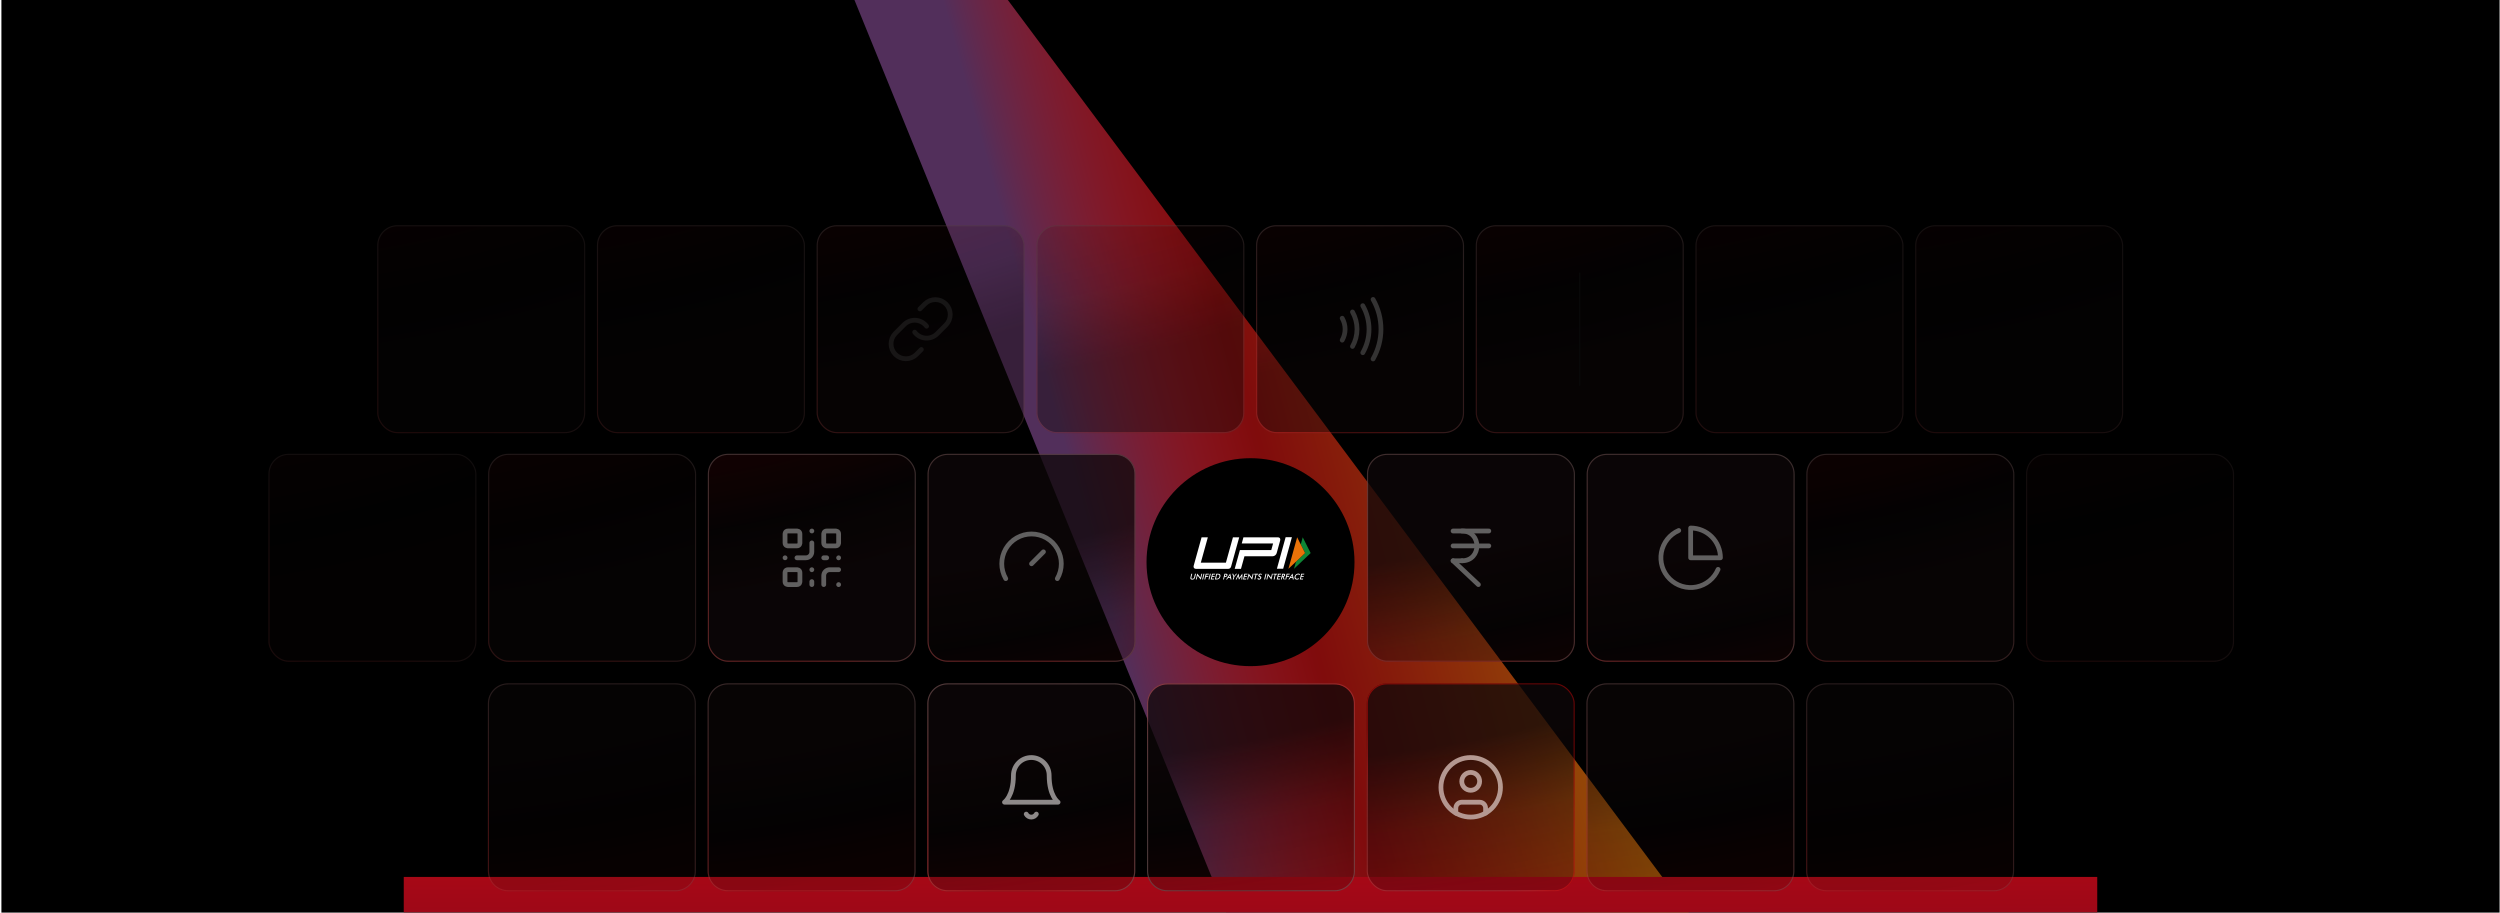 <svg width="1367" height="499" viewBox="0 0 1367 499" fill="none" xmlns="http://www.w3.org/2000/svg">
<g clip-path="url(#clip0_8440_4690)">
<rect width="1366" height="499" transform="translate(0.773)" fill="black"/>
<g filter="url(#filter0_f_8440_4690)">
<path d="M950.622 535.415L1188.97 937.44L1035.3 980.519L919.008 1109.25L449.211 -44.217L534.579 -22.125L950.622 535.415Z" fill="url(#paint0_linear_8440_4690)"/>
</g>
<g filter="url(#filter1_f_8440_4690)">
<path d="M1146.77 1122.35H220.774L220.773 479.499L1146.77 479.499V985.476V1122.35Z" fill="url(#paint1_linear_8440_4690)"/>
</g>
<g opacity="0.4">
<g opacity="0.6">
<rect x="319.694" y="236.558" width="113.117" height="113.117" rx="10.745" transform="rotate(-180 319.694 236.558)" fill="url(#paint2_radial_8440_4690)"/>
<rect x="319.694" y="236.558" width="113.117" height="113.117" rx="10.745" transform="rotate(-180 319.694 236.558)" stroke="url(#paint3_linear_8440_4690)" stroke-width="0.607"/>
<rect x="319.694" y="236.558" width="113.117" height="113.117" rx="10.745" transform="rotate(-180 319.694 236.558)" stroke="url(#paint4_radial_8440_4690)" stroke-opacity="0.4" stroke-width="0.607"/>
</g>
<g opacity="0.7">
<rect x="439.829" y="236.558" width="113.117" height="113.117" rx="10.745" transform="rotate(-180 439.829 236.558)" fill="url(#paint5_radial_8440_4690)"/>
<rect x="439.829" y="236.558" width="113.117" height="113.117" rx="10.745" transform="rotate(-180 439.829 236.558)" stroke="url(#paint6_linear_8440_4690)" stroke-width="0.607"/>
<rect x="439.829" y="236.558" width="113.117" height="113.117" rx="10.745" transform="rotate(-180 439.829 236.558)" stroke="url(#paint7_radial_8440_4690)" stroke-opacity="0.4" stroke-width="0.607"/>
</g>
<rect x="559.966" y="236.558" width="113.117" height="113.117" rx="10.745" transform="rotate(-180 559.966 236.558)" fill="url(#paint8_radial_8440_4690)"/>
<rect x="559.966" y="236.558" width="113.117" height="113.117" rx="10.745" transform="rotate(-180 559.966 236.558)" stroke="url(#paint9_linear_8440_4690)" stroke-width="0.607"/>
<rect x="559.966" y="236.558" width="113.117" height="113.117" rx="10.745" transform="rotate(-180 559.966 236.558)" stroke="url(#paint10_radial_8440_4690)" stroke-opacity="0.4" stroke-width="0.607"/>
<g opacity="0.4">
<path d="M500.152 181.628C500.851 182.563 501.743 183.336 502.768 183.896C503.792 184.455 504.925 184.788 506.089 184.872C507.253 184.955 508.422 184.787 509.515 184.379C510.609 183.971 511.602 183.333 512.427 182.507L517.311 177.623C518.793 176.088 519.614 174.032 519.595 171.898C519.577 169.764 518.721 167.722 517.212 166.213C515.702 164.704 513.661 163.848 511.527 163.829C509.393 163.811 507.336 164.631 505.801 166.114L503.001 168.898" stroke="#818080" stroke-width="2.605" stroke-linecap="round" stroke-linejoin="round"/>
<path d="M506.664 178.372C505.965 177.437 505.073 176.664 504.049 176.104C503.024 175.545 501.892 175.212 500.727 175.129C499.563 175.045 498.395 175.213 497.301 175.621C496.208 176.029 495.215 176.668 494.389 177.493L489.506 182.377C488.023 183.912 487.202 185.968 487.221 188.102C487.24 190.236 488.096 192.278 489.605 193.787C491.114 195.296 493.155 196.152 495.29 196.171C497.424 196.189 499.48 195.369 501.015 193.886L503.799 191.103" stroke="#818080" stroke-width="2.605" stroke-linecap="round" stroke-linejoin="round"/>
</g>
<rect x="680.101" y="236.558" width="113.117" height="113.117" rx="10.745" transform="rotate(-180 680.101 236.558)" fill="url(#paint11_radial_8440_4690)"/>
<rect x="680.101" y="236.558" width="113.117" height="113.117" rx="10.745" transform="rotate(-180 680.101 236.558)" stroke="url(#paint12_linear_8440_4690)" stroke-width="0.607"/>
<rect x="680.101" y="236.558" width="113.117" height="113.117" rx="10.745" transform="rotate(-180 680.101 236.558)" stroke="url(#paint13_radial_8440_4690)" stroke-opacity="0.4" stroke-width="0.607"/>
<rect x="800.235" y="236.558" width="113.117" height="113.117" rx="10.745" transform="rotate(-180 800.235 236.558)" fill="url(#paint14_radial_8440_4690)"/>
<rect x="800.235" y="236.558" width="113.117" height="113.117" rx="10.745" transform="rotate(-180 800.235 236.558)" stroke="url(#paint15_linear_8440_4690)" stroke-width="0.607"/>
<rect x="800.235" y="236.558" width="113.117" height="113.117" rx="10.745" transform="rotate(-180 800.235 236.558)" stroke="url(#paint16_radial_8440_4690)" stroke-opacity="0.7" stroke-width="0.607"/>
<path d="M733.91 174.01C734.951 175.835 735.498 177.899 735.498 180C735.498 182.101 734.951 184.166 733.91 185.991" stroke="#828080" stroke-width="2.605" stroke-linecap="round" stroke-linejoin="round"/>
<path d="M739.539 170.574C741.165 173.45 742.02 176.697 742.02 180C742.02 183.304 741.165 186.551 739.539 189.426" stroke="#828080" stroke-width="2.605" stroke-linecap="round" stroke-linejoin="round"/>
<path d="M745.158 167.139C747.401 171.054 748.582 175.486 748.585 179.998C748.588 184.509 747.412 188.943 745.174 192.861" stroke="#828080" stroke-width="2.605" stroke-linecap="round" stroke-linejoin="round"/>
<path d="M750.791 163.721C753.623 168.679 755.113 174.29 755.113 180C755.113 185.71 753.623 191.322 750.791 196.28" stroke="#828080" stroke-width="2.605" stroke-linecap="round" stroke-linejoin="round"/>
<rect x="920.372" y="236.558" width="113.117" height="113.117" rx="10.745" transform="rotate(-180 920.372 236.558)" fill="url(#paint17_radial_8440_4690)"/>
<rect x="920.372" y="236.558" width="113.117" height="113.117" rx="10.745" transform="rotate(-180 920.372 236.558)" stroke="url(#paint18_linear_8440_4690)" stroke-width="0.607"/>
<rect x="920.372" y="236.558" width="113.117" height="113.117" rx="10.745" transform="rotate(-180 920.372 236.558)" stroke="url(#paint19_radial_8440_4690)" stroke-opacity="0.4" stroke-width="0.607"/>
<path d="M863.814 210.621L863.814 149.379" stroke="#171717" stroke-width="0.607" stroke-linecap="square"/>
<g opacity="0.7">
<rect x="1040.51" y="236.558" width="113.117" height="113.117" rx="10.745" transform="rotate(-180 1040.51 236.558)" fill="url(#paint20_radial_8440_4690)"/>
<rect x="1040.51" y="236.558" width="113.117" height="113.117" rx="10.745" transform="rotate(-180 1040.51 236.558)" stroke="url(#paint21_linear_8440_4690)" stroke-width="0.607"/>
<rect x="1040.51" y="236.558" width="113.117" height="113.117" rx="10.745" transform="rotate(-180 1040.51 236.558)" stroke="url(#paint22_radial_8440_4690)" stroke-opacity="0.4" stroke-width="0.607"/>
</g>
<g opacity="0.6">
<rect x="1160.64" y="236.558" width="113.117" height="113.117" rx="10.745" transform="rotate(-180 1160.64 236.558)" fill="url(#paint23_radial_8440_4690)"/>
<rect x="1160.64" y="236.558" width="113.117" height="113.117" rx="10.745" transform="rotate(-180 1160.64 236.558)" stroke="url(#paint24_linear_8440_4690)" stroke-width="0.607"/>
<rect x="1160.64" y="236.558" width="113.117" height="113.117" rx="10.745" transform="rotate(-180 1160.64 236.558)" stroke="url(#paint25_radial_8440_4690)" stroke-opacity="0.4" stroke-width="0.607"/>
</g>
</g>
<g opacity="0.75">
<g opacity="0.3">
<rect x="260.194" y="361.558" width="113.117" height="113.117" rx="10.745" transform="rotate(-180 260.194 361.558)" fill="url(#paint26_radial_8440_4690)"/>
<rect x="260.194" y="361.558" width="113.117" height="113.117" rx="10.745" transform="rotate(-180 260.194 361.558)" stroke="url(#paint27_linear_8440_4690)" stroke-width="0.607"/>
<rect x="260.194" y="361.558" width="113.117" height="113.117" rx="10.745" transform="rotate(-180 260.194 361.558)" stroke="url(#paint28_radial_8440_4690)" stroke-opacity="0.4" stroke-width="0.607"/>
</g>
<g opacity="0.5">
<rect x="380.329" y="361.558" width="113.117" height="113.117" rx="10.745" transform="rotate(-180 380.329 361.558)" fill="url(#paint29_radial_8440_4690)"/>
<rect x="380.329" y="361.558" width="113.117" height="113.117" rx="10.745" transform="rotate(-180 380.329 361.558)" stroke="url(#paint30_linear_8440_4690)" stroke-width="0.607"/>
<rect x="380.329" y="361.558" width="113.117" height="113.117" rx="10.745" transform="rotate(-180 380.329 361.558)" stroke="url(#paint31_radial_8440_4690)" stroke-opacity="0.4" stroke-width="0.607"/>
</g>
<rect x="500.466" y="361.558" width="113.117" height="113.117" rx="10.745" transform="rotate(-180 500.466 361.558)" fill="url(#paint32_radial_8440_4690)"/>
<rect x="500.466" y="361.558" width="113.117" height="113.117" rx="10.745" transform="rotate(-180 500.466 361.558)" stroke="url(#paint33_linear_8440_4690)" stroke-width="0.607"/>
<rect x="500.466" y="361.558" width="113.117" height="113.117" rx="10.745" transform="rotate(-180 500.466 361.558)" stroke="url(#paint34_radial_8440_4690)" stroke-opacity="0.4" stroke-width="0.607"/>
<path d="M430.886 290.349H435.77C435.77 290.349 437.397 290.349 437.397 291.977V296.86C437.397 296.86 437.397 298.488 435.77 298.488H430.886C430.886 298.488 429.258 298.488 429.258 296.86V291.977C429.258 291.977 429.258 290.349 430.886 290.349Z" stroke="#828080" stroke-width="2.605" stroke-linecap="round" stroke-linejoin="round"/>
<path d="M452.048 290.349H456.932C456.932 290.349 458.56 290.349 458.56 291.977V296.86C458.56 296.86 458.56 298.488 456.932 298.488H452.048C452.048 298.488 450.42 298.488 450.42 296.86V291.977C450.42 291.977 450.42 290.349 452.048 290.349Z" stroke="#828080" stroke-width="2.605" stroke-linecap="round" stroke-linejoin="round"/>
<path d="M430.886 311.512H435.77C435.77 311.512 437.397 311.512 437.397 313.14V318.023C437.397 318.023 437.397 319.651 435.77 319.651H430.886C430.886 319.651 429.258 319.651 429.258 318.023V313.14C429.258 313.14 429.258 311.512 430.886 311.512Z" stroke="#828080" stroke-width="2.605" stroke-linecap="round" stroke-linejoin="round"/>
<path d="M458.56 311.512H453.676C452.812 311.512 451.984 311.855 451.374 312.465C450.763 313.076 450.42 313.904 450.42 314.768V319.651" stroke="#828080" stroke-width="2.605" stroke-linecap="round" stroke-linejoin="round"/>
<path d="M458.561 319.651V319.674" stroke="#828080" stroke-width="2.605" stroke-linecap="round" stroke-linejoin="round"/>
<path d="M443.909 296.86V301.744C443.909 302.608 443.566 303.436 442.956 304.046C442.345 304.657 441.517 305 440.653 305H435.77" stroke="#828080" stroke-width="2.605" stroke-linecap="round" stroke-linejoin="round"/>
<path d="M429.258 305H429.281" stroke="#828080" stroke-width="2.605" stroke-linecap="round" stroke-linejoin="round"/>
<path d="M443.908 290.349H443.931" stroke="#828080" stroke-width="2.605" stroke-linecap="round" stroke-linejoin="round"/>
<path d="M443.908 311.512V311.534" stroke="#828080" stroke-width="2.605" stroke-linecap="round" stroke-linejoin="round"/>
<path d="M450.42 305H452.048" stroke="#828080" stroke-width="2.605" stroke-linecap="round" stroke-linejoin="round"/>
<path d="M458.561 305V305.023" stroke="#828080" stroke-width="2.605" stroke-linecap="round" stroke-linejoin="round"/>
<path d="M443.908 319.651V318.023" stroke="#828080" stroke-width="2.605" stroke-linecap="round" stroke-linejoin="round"/>
<path d="M620.601 350.814C620.601 356.748 615.79 361.558 609.856 361.558H518.228C512.294 361.558 507.484 356.748 507.484 350.814V259.186C507.484 253.252 512.294 248.442 518.228 248.442H609.856C615.79 248.442 620.601 253.252 620.601 259.186V350.814Z" fill="url(#paint35_radial_8440_4690)"/>
<path d="M620.601 350.814C620.601 356.748 615.79 361.558 609.856 361.558H518.228C512.294 361.558 507.484 356.748 507.484 350.814V259.186C507.484 253.252 512.294 248.442 518.228 248.442H609.856C615.79 248.442 620.601 253.252 620.601 259.186V350.814Z" stroke="url(#paint36_linear_8440_4690)" stroke-width="0.607"/>
<path d="M620.601 350.814C620.601 356.748 615.79 361.558 609.856 361.558H518.228C512.294 361.558 507.484 356.748 507.484 350.814V259.186C507.484 253.252 512.294 248.442 518.228 248.442H609.856C615.79 248.442 620.601 253.252 620.601 259.186V350.814Z" stroke="url(#paint37_radial_8440_4690)" stroke-opacity="0.4" stroke-width="0.607"/>
<path d="M564.043 308.256L570.555 301.744" stroke="#818080" stroke-width="2.605" stroke-linecap="round" stroke-linejoin="round"/>
<path d="M549.945 316.396C548.516 313.921 547.764 311.113 547.764 308.256C547.764 305.398 548.516 302.591 549.944 300.116C551.373 297.641 553.428 295.586 555.903 294.157C558.378 292.728 561.185 291.976 564.043 291.976C566.901 291.976 569.708 292.728 572.183 294.157C574.658 295.586 576.713 297.641 578.141 300.116C579.57 302.591 580.322 305.398 580.322 308.256C580.322 311.113 579.57 313.921 578.141 316.396" stroke="#818080" stroke-width="2.605" stroke-linecap="round" stroke-linejoin="round"/>
<rect x="860.872" y="361.558" width="113.117" height="113.117" rx="10.745" transform="rotate(-180 860.872 361.558)" fill="url(#paint38_radial_8440_4690)"/>
<rect x="860.872" y="361.558" width="113.117" height="113.117" rx="10.745" transform="rotate(-180 860.872 361.558)" stroke="url(#paint39_linear_8440_4690)" stroke-width="0.607"/>
<rect x="860.872" y="361.558" width="113.117" height="113.117" rx="10.745" transform="rotate(-180 860.872 361.558)" stroke="url(#paint40_radial_8440_4690)" stroke-opacity="0.4" stroke-width="0.607"/>
<path d="M794.547 290.349H814.082" stroke="#828080" stroke-width="2.605" stroke-linecap="round" stroke-linejoin="round"/>
<path d="M794.547 298.489H814.082" stroke="#828080" stroke-width="2.605" stroke-linecap="round" stroke-linejoin="round"/>
<path d="M794.547 306.628L808.384 319.651" stroke="#828080" stroke-width="2.605" stroke-linecap="round" stroke-linejoin="round"/>
<path d="M794.547 306.628H799.431" stroke="#828080" stroke-width="2.605" stroke-linecap="round" stroke-linejoin="round"/>
<path d="M799.432 306.628C810.285 306.628 810.285 290.349 799.432 290.349" stroke="#828080" stroke-width="2.605" stroke-linecap="round" stroke-linejoin="round"/>
<path d="M981.007 350.814C981.007 356.748 976.196 361.558 970.262 361.558H878.635C872.701 361.558 867.89 356.748 867.89 350.814V259.186C867.89 253.252 872.701 248.442 878.635 248.442H970.262C976.196 248.442 981.007 253.252 981.007 259.186V350.814Z" fill="url(#paint41_radial_8440_4690)"/>
<path d="M981.007 350.814C981.007 356.748 976.196 361.558 970.262 361.558H878.635C872.701 361.558 867.89 356.748 867.89 350.814V259.186C867.89 253.252 872.701 248.442 878.635 248.442H970.262C976.196 248.442 981.007 253.252 981.007 259.186V350.814Z" stroke="url(#paint42_linear_8440_4690)" stroke-width="0.607"/>
<path d="M981.007 350.814C981.007 356.748 976.196 361.558 970.262 361.558H878.635C872.701 361.558 867.89 356.748 867.89 350.814V259.186C867.89 253.252 872.701 248.442 878.635 248.442H970.262C976.196 248.442 981.007 253.252 981.007 259.186V350.814Z" stroke="url(#paint43_radial_8440_4690)" stroke-opacity="0.4" stroke-width="0.607"/>
<path d="M939.443 311.333C938.407 313.782 936.788 315.94 934.725 317.619C932.663 319.297 930.221 320.445 927.612 320.962C925.004 321.478 922.308 321.348 919.762 320.582C917.215 319.817 914.895 318.439 913.004 316.569C911.113 314.7 909.709 312.395 908.914 309.858C908.119 307.32 907.958 304.627 908.445 302.012C908.932 299.398 910.052 296.943 911.707 294.861C913.361 292.78 915.501 291.136 917.938 290.072" stroke="#828080" stroke-width="2.605" stroke-linecap="round" stroke-linejoin="round"/>
<path d="M940.73 305C940.73 302.862 940.309 300.745 939.491 298.77C938.673 296.795 937.474 295 935.962 293.489C934.451 291.977 932.656 290.778 930.681 289.96C928.706 289.142 926.589 288.721 924.451 288.721V305H940.73Z" stroke="#828080" stroke-width="2.605" stroke-linecap="round" stroke-linejoin="round"/>
<g opacity="0.7">
<rect x="1101.14" y="361.558" width="113.117" height="113.117" rx="10.745" transform="rotate(-180 1101.14 361.558)" fill="url(#paint44_radial_8440_4690)"/>
<rect x="1101.14" y="361.558" width="113.117" height="113.117" rx="10.745" transform="rotate(-180 1101.14 361.558)" stroke="url(#paint45_linear_8440_4690)" stroke-width="0.607"/>
<rect x="1101.14" y="361.558" width="113.117" height="113.117" rx="10.745" transform="rotate(-180 1101.14 361.558)" stroke="url(#paint46_radial_8440_4690)" stroke-opacity="0.4" stroke-width="0.607"/>
</g>
<g opacity="0.3">
<rect x="1221.28" y="361.558" width="113.117" height="113.117" rx="10.745" transform="rotate(-180 1221.28 361.558)" fill="url(#paint47_radial_8440_4690)"/>
<rect x="1221.28" y="361.558" width="113.117" height="113.117" rx="10.745" transform="rotate(-180 1221.28 361.558)" stroke="url(#paint48_linear_8440_4690)" stroke-width="0.607"/>
<rect x="1221.28" y="361.558" width="113.117" height="113.117" rx="10.745" transform="rotate(-180 1221.28 361.558)" stroke="url(#paint49_radial_8440_4690)" stroke-opacity="0.4" stroke-width="0.607"/>
</g>
</g>
<g opacity="0.75">
<g opacity="0.5">
<path d="M380.194 476.314C380.194 482.248 375.384 487.058 369.45 487.058H277.822C271.888 487.058 267.078 482.248 267.078 476.314V384.686C267.078 378.752 271.888 373.942 277.822 373.942H369.45C375.384 373.942 380.194 378.752 380.194 384.686V476.314Z" fill="url(#paint50_radial_8440_4690)"/>
<path d="M380.194 476.314C380.194 482.248 375.384 487.058 369.45 487.058H277.822C271.888 487.058 267.078 482.248 267.078 476.314V384.686C267.078 378.752 271.888 373.942 277.822 373.942H369.45C375.384 373.942 380.194 378.752 380.194 384.686V476.314Z" stroke="url(#paint51_linear_8440_4690)" stroke-width="0.607"/>
<path d="M380.194 476.314C380.194 482.248 375.384 487.058 369.45 487.058H277.822C271.888 487.058 267.078 482.248 267.078 476.314V384.686C267.078 378.752 271.888 373.942 277.822 373.942H369.45C375.384 373.942 380.194 378.752 380.194 384.686V476.314Z" stroke="url(#paint52_radial_8440_4690)" stroke-opacity="0.7" stroke-width="0.607"/>
</g>
<g opacity="0.7">
<path d="M500.329 476.314C500.329 482.248 495.519 487.058 489.585 487.058H397.957C392.023 487.058 387.212 482.248 387.212 476.314V384.686C387.212 378.752 392.023 373.942 397.957 373.942H489.585C495.519 373.942 500.329 378.752 500.329 384.686V476.314Z" fill="url(#paint53_radial_8440_4690)"/>
<path d="M500.329 476.314C500.329 482.248 495.519 487.058 489.585 487.058H397.957C392.023 487.058 387.212 482.248 387.212 476.314V384.686C387.212 378.752 392.023 373.942 397.957 373.942H489.585C495.519 373.942 500.329 378.752 500.329 384.686V476.314Z" stroke="url(#paint54_linear_8440_4690)" stroke-width="0.607"/>
<path d="M500.329 476.314C500.329 482.248 495.519 487.058 489.585 487.058H397.957C392.023 487.058 387.212 482.248 387.212 476.314V384.686C387.212 378.752 392.023 373.942 397.957 373.942H489.585C495.519 373.942 500.329 378.752 500.329 384.686V476.314Z" stroke="url(#paint55_radial_8440_4690)" stroke-opacity="0.7" stroke-width="0.607"/>
</g>
<path d="M620.466 476.314C620.466 482.248 615.655 487.058 609.721 487.058H518.094C512.16 487.058 507.349 482.248 507.349 476.314V384.686C507.349 378.752 512.16 373.942 518.094 373.942H609.721C615.655 373.942 620.466 378.752 620.466 384.686V476.314Z" fill="url(#paint56_radial_8440_4690)"/>
<path d="M620.466 476.314C620.466 482.248 615.655 487.058 609.721 487.058H518.094C512.16 487.058 507.349 482.248 507.349 476.314V384.686C507.349 378.752 512.16 373.942 518.094 373.942H609.721C615.655 373.942 620.466 378.752 620.466 384.686V476.314Z" stroke="url(#paint57_linear_8440_4690)" stroke-width="0.607"/>
<path d="M620.466 476.314C620.466 482.248 615.655 487.058 609.721 487.058H518.094C512.16 487.058 507.349 482.248 507.349 476.314V384.686C507.349 378.752 512.16 373.942 518.094 373.942H609.721C615.655 373.942 620.466 378.752 620.466 384.686V476.314Z" stroke="url(#paint58_radial_8440_4690)" stroke-opacity="0.7" stroke-width="0.607"/>
<path d="M554.138 423.988C554.138 421.398 555.167 418.913 556.999 417.082C558.83 415.25 561.315 414.221 563.905 414.221C566.496 414.221 568.98 415.25 570.812 417.082C572.644 418.913 573.673 421.398 573.673 423.988C573.673 435.384 578.557 438.64 578.557 438.64H549.254C549.254 438.64 554.138 435.384 554.138 423.988Z" stroke="#BCB7B7" stroke-width="2.605" stroke-linecap="round" stroke-linejoin="round"/>
<path d="M561.137 445.151C561.409 445.647 561.81 446.06 562.297 446.348C562.783 446.636 563.339 446.788 563.904 446.788C564.47 446.788 565.025 446.636 565.512 446.348C565.999 446.06 566.399 445.647 566.672 445.151" stroke="#BCB7B7" stroke-width="2.605" stroke-linecap="round" stroke-linejoin="round"/>
<path d="M740.601 476.314C740.601 482.248 735.79 487.058 729.856 487.058H638.228C632.294 487.058 627.484 482.248 627.484 476.314V384.686C627.484 378.752 632.294 373.942 638.228 373.942H729.856C735.79 373.942 740.601 378.752 740.601 384.686V476.314Z" fill="url(#paint59_radial_8440_4690)"/>
<path d="M740.601 476.314C740.601 482.248 735.79 487.058 729.856 487.058H638.228C632.294 487.058 627.484 482.248 627.484 476.314V384.686C627.484 378.752 632.294 373.942 638.228 373.942H729.856C735.79 373.942 740.601 378.752 740.601 384.686V476.314Z" stroke="url(#paint60_linear_8440_4690)" stroke-width="0.607"/>
<path d="M740.601 476.314C740.601 482.248 735.79 487.058 729.856 487.058H638.228C632.294 487.058 627.484 482.248 627.484 476.314V384.686C627.484 378.752 632.294 373.942 638.228 373.942H729.856C735.79 373.942 740.601 378.752 740.601 384.686V476.314Z" stroke="url(#paint61_radial_8440_4690)" stroke-opacity="0.7" stroke-width="0.607"/>
<rect x="861.039" y="487.362" width="113.724" height="113.724" rx="11.048" transform="rotate(-180 861.039 487.362)" fill="url(#paint62_radial_8440_4690)"/>
<rect x="860.735" y="487.058" width="113.117" height="113.117" rx="10.745" transform="rotate(-180 860.735 487.058)" stroke="url(#paint63_radial_8440_4690)" stroke-opacity="0.7" stroke-width="0.607"/>
<path d="M787.9 430.5C787.9 434.818 789.616 438.958 792.668 442.011C795.721 445.064 799.862 446.78 804.18 446.78C808.497 446.78 812.638 445.064 815.691 442.011C818.744 438.958 820.459 434.818 820.459 430.5C820.459 426.183 818.744 422.042 815.691 418.989C812.638 415.936 808.497 414.221 804.18 414.221C799.862 414.221 795.721 415.936 792.668 418.989C789.616 422.042 787.9 426.183 787.9 430.5Z" stroke="#C3BEBE" stroke-width="2.605" stroke-linecap="round" stroke-linejoin="round"/>
<path d="M799.295 427.244C799.295 428.54 799.809 429.782 800.725 430.698C801.641 431.614 802.883 432.128 804.179 432.128C805.474 432.128 806.716 431.614 807.632 430.698C808.548 429.782 809.063 428.54 809.063 427.244C809.063 425.949 808.548 424.707 807.632 423.791C806.716 422.875 805.474 422.361 804.179 422.361C802.883 422.361 801.641 422.875 800.725 423.791C799.809 424.707 799.295 425.949 799.295 427.244Z" stroke="#C3BEBE" stroke-width="2.605" stroke-linecap="round" stroke-linejoin="round"/>
<path d="M796.039 444.601V441.896C796.039 441.032 796.382 440.204 796.993 439.594C797.603 438.983 798.431 438.64 799.295 438.64H809.063C809.926 438.64 810.754 438.983 811.365 439.594C811.975 440.204 812.318 441.032 812.318 441.896V444.601" stroke="#C3BEBE" stroke-width="2.605" stroke-linecap="round" stroke-linejoin="round"/>
<g opacity="0.7">
<path d="M980.872 476.314C980.872 482.248 976.062 487.058 970.128 487.058H878.5C872.566 487.058 867.755 482.248 867.755 476.314V384.686C867.755 378.752 872.566 373.942 878.5 373.942H970.128C976.062 373.942 980.872 378.752 980.872 384.686V476.314Z" fill="url(#paint64_radial_8440_4690)"/>
<path d="M980.872 476.314C980.872 482.248 976.062 487.058 970.128 487.058H878.5C872.566 487.058 867.755 482.248 867.755 476.314V384.686C867.755 378.752 872.566 373.942 878.5 373.942H970.128C976.062 373.942 980.872 378.752 980.872 384.686V476.314Z" stroke="url(#paint65_linear_8440_4690)" stroke-width="0.607"/>
<path d="M980.872 476.314C980.872 482.248 976.062 487.058 970.128 487.058H878.5C872.566 487.058 867.755 482.248 867.755 476.314V384.686C867.755 378.752 872.566 373.942 878.5 373.942H970.128C976.062 373.942 980.872 378.752 980.872 384.686V476.314Z" stroke="url(#paint66_radial_8440_4690)" stroke-opacity="0.7" stroke-width="0.607"/>
</g>
<g opacity="0.5">
<path d="M1101.01 476.314C1101.01 482.248 1096.2 487.058 1090.26 487.058H998.635C992.701 487.058 987.89 482.248 987.89 476.314V384.686C987.89 378.752 992.701 373.942 998.635 373.942H1090.26C1096.2 373.942 1101.01 378.752 1101.01 384.686V476.314Z" fill="url(#paint67_radial_8440_4690)"/>
<path d="M1101.01 476.314C1101.01 482.248 1096.2 487.058 1090.26 487.058H998.635C992.701 487.058 987.89 482.248 987.89 476.314V384.686C987.89 378.752 992.701 373.942 998.635 373.942H1090.26C1096.2 373.942 1101.01 378.752 1101.01 384.686V476.314Z" stroke="url(#paint68_linear_8440_4690)" stroke-width="0.607"/>
<path d="M1101.01 476.314C1101.01 482.248 1096.2 487.058 1090.26 487.058H998.635C992.701 487.058 987.89 482.248 987.89 476.314V384.686C987.89 378.752 992.701 373.942 998.635 373.942H1090.26C1096.2 373.942 1101.01 378.752 1101.01 384.686V476.314Z" stroke="url(#paint69_radial_8440_4690)" stroke-opacity="0.7" stroke-width="0.607"/>
</g>
</g>
<g filter="url(#filter2_d_8440_4690)">
<ellipse cx="683.781" cy="305.272" rx="56.861" ry="56.861" fill="black"/>
<g clip-path="url(#clip1_8440_4690)">
<path fill-rule="evenodd" clip-rule="evenodd" d="M651.424 311.588H651.917L651.455 313.503C651.385 313.785 651.401 314.003 651.494 314.144C651.588 314.285 651.76 314.355 652.018 314.355C652.268 314.355 652.479 314.285 652.643 314.144C652.807 314.003 652.917 313.784 652.987 313.503L653.448 311.588H653.948L653.48 313.55C653.378 313.972 653.198 314.293 652.933 314.504C652.675 314.715 652.331 314.824 651.909 314.824C651.487 314.824 651.198 314.723 651.041 314.511C650.885 314.3 650.854 313.98 650.955 313.558L651.424 311.589V311.588ZM710.739 314.738L711.489 311.588H713.2L713.099 312.026H711.888L711.7 312.815H712.911L712.802 313.261H711.591L711.348 314.276H712.56L712.45 314.738H710.739V314.738ZM710.692 312.354C710.582 312.23 710.45 312.136 710.309 312.081C710.168 312.018 710.012 311.987 709.832 311.987C709.496 311.987 709.199 312.096 708.934 312.315C708.668 312.534 708.496 312.823 708.41 313.175C708.332 313.511 708.363 313.792 708.52 314.019C708.668 314.238 708.902 314.347 709.215 314.347C709.395 314.347 709.574 314.316 709.754 314.246C709.934 314.183 710.114 314.081 710.301 313.949L710.16 314.527C710.004 314.628 709.84 314.699 709.668 314.746C709.496 314.793 709.324 314.816 709.137 314.816C708.902 314.816 708.691 314.777 708.511 314.699C708.331 314.621 708.183 314.503 708.066 314.347C707.949 314.199 707.878 314.019 707.847 313.816C707.816 313.613 707.824 313.394 707.886 313.159C707.941 312.925 708.035 312.714 708.16 312.511C708.285 312.307 708.449 312.128 708.637 311.979C708.824 311.823 709.027 311.706 709.246 311.628C709.465 311.55 709.684 311.511 709.91 311.511C710.09 311.511 710.254 311.534 710.411 311.589C710.559 311.644 710.7 311.721 710.825 311.831L710.692 312.354ZM705.831 313.495H706.683L706.542 312.776C706.534 312.729 706.526 312.675 706.526 312.62C706.518 312.558 706.518 312.495 706.518 312.425C706.487 312.495 706.456 312.557 706.417 312.62C706.385 312.682 706.354 312.737 706.323 312.784L705.831 313.495H705.831ZM706.917 314.738L706.761 313.925H705.542L704.994 314.738H704.471L706.737 311.464L707.441 314.738H706.917ZM702.791 314.738L703.541 311.588H705.253L705.151 312.026H703.94L703.752 312.808H704.963L704.854 313.253H703.643L703.291 314.73H702.791V314.738H702.791ZM701.314 312.925H701.408C701.673 312.925 701.853 312.894 701.955 312.831C702.056 312.768 702.127 312.659 702.166 312.495C702.205 312.323 702.189 312.198 702.111 312.127C702.033 312.057 701.869 312.018 701.619 312.018H701.525L701.314 312.925L701.314 312.925ZM701.189 313.323L700.853 314.73H700.384L701.134 311.581H701.83C702.033 311.581 702.189 311.596 702.291 311.62C702.4 311.644 702.486 311.69 702.548 311.753C702.627 311.831 702.673 311.925 702.697 312.05C702.72 312.167 702.712 312.3 702.681 312.448C702.619 312.698 702.517 312.902 702.361 313.042C702.205 313.183 702.009 313.269 701.775 313.3L702.486 314.73H701.923L701.243 313.323H701.188L701.189 313.323ZM698.102 314.738L698.852 311.588H700.572L700.47 312.026H699.259L699.071 312.815H700.283L700.174 313.261H698.962L698.72 314.276H699.931L699.822 314.738H698.102L698.102 314.738ZM697.563 312.018L696.914 314.73H696.414L697.063 312.018H696.25L696.352 311.581H698.477L698.376 312.018H697.563H697.563ZM692.476 314.738L693.257 311.464L694.742 313.386C694.781 313.441 694.82 313.496 694.859 313.558C694.898 313.62 694.937 313.691 694.984 313.769L695.508 311.588H695.969L695.187 314.855L693.671 312.894C693.632 312.839 693.593 312.784 693.554 312.729C693.515 312.667 693.484 312.612 693.46 312.542L692.937 314.73H692.476V314.738L692.476 314.738ZM691.256 314.738L692.007 311.588H692.507L691.756 314.738H691.256ZM687.576 314.105L688.021 313.917C688.029 314.058 688.068 314.167 688.154 314.238C688.24 314.308 688.357 314.347 688.513 314.347C688.662 314.347 688.787 314.308 688.896 314.222C689.005 314.136 689.076 314.027 689.107 313.886C689.154 313.699 689.045 313.534 688.779 313.394C688.74 313.37 688.717 313.355 688.693 313.347C688.396 313.175 688.209 313.027 688.13 312.886C688.052 312.745 688.036 312.581 688.084 312.386C688.146 312.128 688.279 311.925 688.49 311.761C688.701 311.605 688.935 311.519 689.217 311.519C689.443 311.519 689.623 311.566 689.756 311.651C689.889 311.737 689.959 311.87 689.982 312.034L689.545 312.238C689.506 312.136 689.459 312.066 689.396 312.019C689.334 311.972 689.256 311.948 689.162 311.948C689.029 311.948 688.912 311.987 688.818 312.058C688.724 312.128 688.662 312.222 688.63 312.347C688.584 312.535 688.717 312.714 689.021 312.878C689.045 312.894 689.06 312.902 689.076 312.909C689.342 313.05 689.521 313.191 689.599 313.332C689.678 313.472 689.693 313.636 689.647 313.847C689.576 314.144 689.428 314.379 689.201 314.559C688.974 314.73 688.708 314.824 688.396 314.824C688.138 314.824 687.935 314.762 687.794 314.637C687.638 314.512 687.568 314.332 687.576 314.105V314.105ZM687.052 312.018L686.403 314.73H685.903L686.552 312.018H685.739L685.841 311.581H687.966L687.865 312.018H687.052ZM681.965 314.738L682.746 311.464L684.231 313.386C684.27 313.441 684.309 313.496 684.348 313.558C684.387 313.62 684.426 313.691 684.473 313.769L684.997 311.588H685.458L684.677 314.855L683.16 312.894C683.121 312.839 683.082 312.784 683.043 312.729C683.004 312.667 682.973 312.612 682.949 312.542L682.426 314.73H681.965V314.738L681.965 314.738ZM679.683 314.738L680.433 311.588H682.144L682.043 312.026H680.831L680.644 312.815H681.855L681.746 313.261H680.534L680.292 314.276H681.504L681.394 314.738H679.683V314.738ZM678.854 313.183C678.854 313.159 678.862 313.089 678.878 312.979C678.886 312.886 678.893 312.815 678.901 312.753C678.87 312.823 678.839 312.894 678.8 312.972C678.761 313.042 678.714 313.12 678.659 313.19L677.455 314.871L677.065 313.159C677.049 313.089 677.034 313.019 677.026 312.956C677.018 312.894 677.01 312.823 677.01 312.761C676.994 312.823 676.971 312.894 676.948 312.972C676.924 313.042 676.893 313.12 676.854 313.198L676.15 314.746H675.689L677.198 311.464L677.627 313.448C677.635 313.48 677.643 313.534 677.651 313.605C677.659 313.675 677.674 313.769 677.69 313.878C677.745 313.785 677.815 313.675 677.909 313.534C677.932 313.496 677.956 313.472 677.964 313.448L679.324 311.464L679.277 314.746H678.816L678.855 313.183H678.854ZM674.095 314.738L674.439 313.3L673.814 311.596H674.337L674.728 312.667C674.736 312.698 674.744 312.729 674.759 312.776C674.775 312.823 674.783 312.87 674.798 312.917C674.83 312.87 674.861 312.823 674.892 312.776C674.923 312.729 674.955 312.69 674.986 312.651L675.9 311.596H676.4L674.939 313.292L674.595 314.73H674.095V314.738L674.095 314.738ZM671.774 313.495H672.626L672.485 312.776C672.477 312.729 672.469 312.675 672.469 312.62C672.462 312.558 672.462 312.495 672.462 312.425C672.43 312.495 672.399 312.557 672.36 312.62C672.329 312.682 672.298 312.737 672.266 312.784L671.774 313.495H671.774ZM672.852 314.738L672.696 313.925H671.477L670.93 314.738H670.406L672.673 311.464L673.376 314.738H672.852ZM669.719 312.901H669.844C670.117 312.901 670.313 312.87 670.422 312.808C670.531 312.745 670.602 312.636 670.641 312.479C670.68 312.315 670.656 312.19 670.578 312.128C670.492 312.058 670.32 312.026 670.063 312.026H669.938L669.719 312.902V312.901ZM669.586 313.323L669.25 314.738H668.781L669.531 311.588H670.289C670.516 311.588 670.672 311.604 670.774 311.627C670.875 311.651 670.954 311.69 671.016 311.752C671.094 311.823 671.149 311.924 671.172 312.049C671.196 312.175 671.188 312.307 671.157 312.456C671.118 312.604 671.063 312.745 670.977 312.87C670.891 312.995 670.789 313.097 670.68 313.167C670.586 313.222 670.485 313.268 670.375 313.292C670.266 313.315 670.094 313.331 669.875 313.331H669.586V313.323L669.586 313.323ZM664.92 314.269H665.342C665.569 314.269 665.749 314.253 665.874 314.222C665.999 314.191 666.108 314.136 666.21 314.066C666.351 313.964 666.468 313.839 666.562 313.683C666.655 313.534 666.726 313.355 666.773 313.152C666.819 312.948 666.835 312.776 666.812 312.628C666.788 312.48 666.734 312.347 666.64 312.245C666.569 312.167 666.483 312.12 666.366 312.089C666.249 312.058 666.069 312.042 665.811 312.042H665.452L664.92 314.269V314.269ZM664.311 314.738L665.061 311.588H665.733C666.171 311.588 666.476 311.612 666.64 311.659C666.804 311.706 666.944 311.776 667.054 311.885C667.194 312.026 667.288 312.206 667.327 312.417C667.366 312.636 667.351 312.886 667.288 313.159C667.218 313.44 667.116 313.682 666.976 313.901C666.835 314.12 666.655 314.292 666.445 314.433C666.288 314.542 666.116 314.613 665.929 314.659C665.749 314.706 665.475 314.73 665.116 314.73H664.311V314.738V314.738ZM662.021 314.738L662.771 311.588H664.483L664.381 312.026H663.17L662.982 312.815H664.194L664.084 313.261H662.873L662.63 314.276H663.842L663.733 314.738H662.021V314.738ZM660.81 314.738L661.56 311.588H662.06L661.31 314.738H660.809H660.81ZM658.543 314.738L659.294 311.588H661.005L660.903 312.026H659.692L659.505 312.808H660.716L660.606 313.253H659.395L659.043 314.73H658.543V314.738H658.543ZM657.332 314.738L658.082 311.588H658.582L657.832 314.738H657.332H657.332ZM653.878 314.738L654.659 311.464L656.144 313.386C656.183 313.441 656.222 313.496 656.261 313.558C656.3 313.62 656.339 313.691 656.386 313.769L656.91 311.588H657.371L656.59 314.855L655.073 312.894C655.034 312.839 654.995 312.784 654.956 312.729C654.917 312.667 654.886 312.612 654.862 312.542L654.339 314.73H653.878V314.738V314.738Z" fill="white"/>
<path fill-rule="evenodd" clip-rule="evenodd" d="M701.642 308.845H698.211L702.978 291.629H706.409L701.642 308.845ZM673.133 307.767C672.946 308.447 672.321 308.923 671.617 308.923H653.932C653.448 308.923 653.089 308.759 652.854 308.431C652.62 308.103 652.565 307.696 652.706 307.212L657.019 291.676H660.45L656.597 305.555H670.32L674.173 291.676H677.604L673.134 307.767H673.133ZM699.86 292.168C699.626 291.84 699.258 291.676 698.758 291.676H679.909L678.979 295.052H696.125L695.125 298.655H681.41V298.647H677.979L675.134 308.924H678.565L680.472 302.031H695.89C696.375 302.031 696.828 301.867 697.25 301.539C697.672 301.21 697.954 300.804 698.087 300.319L699.993 293.427C700.142 292.911 700.095 292.497 699.86 292.169L699.86 292.168Z" fill="white"/>
<path fill-rule="evenodd" clip-rule="evenodd" d="M712.333 291.66L716.671 300.288L707.551 308.916L708.635 305.002L713.623 300.288L711.25 295.568L712.333 291.66Z" fill="#0E8635"/>
<path fill-rule="evenodd" clip-rule="evenodd" d="M709.285 291.661L713.622 300.288L704.494 308.916L709.285 291.661Z" fill="#E97208"/>
</g>
</g>
</g>
<defs>
<filter id="filter0_f_8440_4690" x="178.491" y="-314.937" width="1281.19" height="1694.9" filterUnits="userSpaceOnUse" color-interpolation-filters="sRGB">
<feFlood flood-opacity="0" result="BackgroundImageFix"/>
<feBlend mode="normal" in="SourceGraphic" in2="BackgroundImageFix" result="shape"/>
<feGaussianBlur stdDeviation="135.36" result="effect1_foregroundBlur_8440_4690"/>
</filter>
<filter id="filter1_f_8440_4690" x="-167.241" y="91.484" width="1702.03" height="1418.88" filterUnits="userSpaceOnUse" color-interpolation-filters="sRGB">
<feFlood flood-opacity="0" result="BackgroundImageFix"/>
<feBlend mode="normal" in="SourceGraphic" in2="BackgroundImageFix" result="shape"/>
<feGaussianBlur stdDeviation="194.007" result="effect1_foregroundBlur_8440_4690"/>
</filter>
<filter id="filter2_d_8440_4690" x="569.527" y="193.143" width="228.508" height="228.508" filterUnits="userSpaceOnUse" color-interpolation-filters="sRGB">
<feFlood flood-opacity="0" result="BackgroundImageFix"/>
<feColorMatrix in="SourceAlpha" type="matrix" values="0 0 0 0 0 0 0 0 0 0 0 0 0 0 0 0 0 0 127 0" result="hardAlpha"/>
<feOffset dy="2.126"/>
<feGaussianBlur stdDeviation="28.697"/>
<feComposite in2="hardAlpha" operator="out"/>
<feColorMatrix type="matrix" values="0 0 0 0 0 0 0 0 0 0 0 0 0 0 0 0 0 0 0.6 0"/>
<feBlend mode="normal" in2="BackgroundImageFix" result="effect1_dropShadow_8440_4690"/>
<feBlend mode="normal" in="SourceGraphic" in2="effect1_dropShadow_8440_4690" result="shape"/>
</filter>
<linearGradient id="paint0_linear_8440_4690" x1="2232.56" y1="2231.69" x2="825.728" y2="2617.98" gradientUnits="userSpaceOnUse">
<stop offset="0.557" stop-color="#FD8D0A" stop-opacity="0.6"/>
<stop offset="0.66" stop-color="#FF1719" stop-opacity="0.5"/>
<stop offset="0.73" stop-color="#522F5B"/>
</linearGradient>
<linearGradient id="paint1_linear_8440_4690" x1="670.912" y1="285.193" x2="672.917" y2="1358.07" gradientUnits="userSpaceOnUse">
<stop offset="0.075" stop-color="#D60B0D"/>
<stop offset="0.4" stop-color="#430329"/>
<stop offset="1" stop-opacity="0"/>
</linearGradient>
<radialGradient id="paint2_radial_8440_4690" cx="0" cy="0" r="1" gradientUnits="userSpaceOnUse" gradientTransform="translate(455.766 517.44) rotate(-100.412) scale(436.62 796.875)">
<stop offset="0.052" stop-color="#E50002" stop-opacity="0"/>
<stop offset="0.482" stop-color="#0E0708" stop-opacity="0.5"/>
<stop offset="0.57" stop-color="#0E0708"/>
</radialGradient>
<linearGradient id="paint3_linear_8440_4690" x1="354.854" y1="232.674" x2="354.854" y2="583.423" gradientUnits="userSpaceOnUse">
<stop offset="1" stop-color="#382B2B"/>
</linearGradient>
<radialGradient id="paint4_radial_8440_4690" cx="0" cy="0" r="1" gradientUnits="userSpaceOnUse" gradientTransform="translate(389.654 261.679) rotate(-151.237) scale(154.52 146.999)">
<stop offset="0.045" stop-color="#D00507" stop-opacity="0.9"/>
<stop offset="0.265" stop-color="#E2282A"/>
<stop offset="0.445" stop-color="#DE6568" stop-opacity="0.6"/>
<stop offset="0.656" stop-color="#DA989B" stop-opacity="0.4"/>
<stop offset="1" stop-color="white" stop-opacity="0"/>
</radialGradient>
<radialGradient id="paint5_radial_8440_4690" cx="0" cy="0" r="1" gradientUnits="userSpaceOnUse" gradientTransform="translate(575.9 517.44) rotate(-100.412) scale(436.62 796.875)">
<stop offset="0.052" stop-color="#E50002" stop-opacity="0"/>
<stop offset="0.482" stop-color="#0E0708" stop-opacity="0.5"/>
<stop offset="0.57" stop-color="#0E0708"/>
</radialGradient>
<linearGradient id="paint6_linear_8440_4690" x1="474.989" y1="232.674" x2="474.989" y2="583.423" gradientUnits="userSpaceOnUse">
<stop offset="1" stop-color="#382B2B"/>
</linearGradient>
<radialGradient id="paint7_radial_8440_4690" cx="0" cy="0" r="1" gradientUnits="userSpaceOnUse" gradientTransform="translate(509.789 261.679) rotate(-151.237) scale(154.52 146.999)">
<stop offset="0.045" stop-color="#D00507" stop-opacity="0.9"/>
<stop offset="0.265" stop-color="#E2282A"/>
<stop offset="0.445" stop-color="#DE6568" stop-opacity="0.6"/>
<stop offset="0.656" stop-color="#DA989B" stop-opacity="0.4"/>
<stop offset="1" stop-color="white" stop-opacity="0"/>
</radialGradient>
<radialGradient id="paint8_radial_8440_4690" cx="0" cy="0" r="1" gradientUnits="userSpaceOnUse" gradientTransform="translate(696.037 517.44) rotate(-100.412) scale(436.62 796.875)">
<stop offset="0.052" stop-color="#E50002" stop-opacity="0"/>
<stop offset="0.482" stop-color="#0E0708" stop-opacity="0.5"/>
<stop offset="0.57" stop-color="#0E0708"/>
</radialGradient>
<linearGradient id="paint9_linear_8440_4690" x1="595.126" y1="232.674" x2="595.126" y2="583.423" gradientUnits="userSpaceOnUse">
<stop offset="1" stop-color="#382B2B"/>
</linearGradient>
<radialGradient id="paint10_radial_8440_4690" cx="0" cy="0" r="1" gradientUnits="userSpaceOnUse" gradientTransform="translate(629.926 261.679) rotate(-151.237) scale(154.52 146.999)">
<stop offset="0.045" stop-color="#D00507" stop-opacity="0.9"/>
<stop offset="0.265" stop-color="#E2282A"/>
<stop offset="0.445" stop-color="#DE6568" stop-opacity="0.6"/>
<stop offset="0.656" stop-color="#DA989B" stop-opacity="0.4"/>
<stop offset="1" stop-color="white" stop-opacity="0"/>
</radialGradient>
<radialGradient id="paint11_radial_8440_4690" cx="0" cy="0" r="1" gradientUnits="userSpaceOnUse" gradientTransform="translate(816.172 517.44) rotate(-100.412) scale(436.62 796.875)">
<stop offset="0.052" stop-color="#E50002" stop-opacity="0"/>
<stop offset="0.482" stop-color="#0E0708" stop-opacity="0.5"/>
<stop offset="0.57" stop-color="#0E0708"/>
</radialGradient>
<linearGradient id="paint12_linear_8440_4690" x1="715.26" y1="232.674" x2="715.26" y2="583.423" gradientUnits="userSpaceOnUse">
<stop offset="1" stop-color="#382B2B"/>
</linearGradient>
<radialGradient id="paint13_radial_8440_4690" cx="0" cy="0" r="1" gradientUnits="userSpaceOnUse" gradientTransform="translate(750.06 261.679) rotate(-151.237) scale(154.52 146.999)">
<stop offset="0.045" stop-color="#D00507" stop-opacity="0.9"/>
<stop offset="0.265" stop-color="#E2282A"/>
<stop offset="0.445" stop-color="#DE6568" stop-opacity="0.6"/>
<stop offset="0.656" stop-color="#DA989B" stop-opacity="0.4"/>
<stop offset="1" stop-color="white" stop-opacity="0"/>
</radialGradient>
<radialGradient id="paint14_radial_8440_4690" cx="0" cy="0" r="1" gradientUnits="userSpaceOnUse" gradientTransform="translate(936.307 517.44) rotate(-100.412) scale(436.62 796.875)">
<stop offset="0.052" stop-color="#E50002" stop-opacity="0"/>
<stop offset="0.482" stop-color="#0E0708" stop-opacity="0.5"/>
<stop offset="0.57" stop-color="#0E0708"/>
</radialGradient>
<linearGradient id="paint15_linear_8440_4690" x1="835.395" y1="232.674" x2="835.395" y2="583.423" gradientUnits="userSpaceOnUse">
<stop offset="1" stop-color="#382B2B"/>
</linearGradient>
<radialGradient id="paint16_radial_8440_4690" cx="0" cy="0" r="1" gradientUnits="userSpaceOnUse" gradientTransform="translate(870.195 261.679) rotate(-151.237) scale(154.52 146.999)">
<stop offset="0.045" stop-color="#D00507" stop-opacity="0.9"/>
<stop offset="0.265" stop-color="#E2282A"/>
<stop offset="0.445" stop-color="#DE6568" stop-opacity="0.6"/>
<stop offset="0.656" stop-color="#DA989B" stop-opacity="0.4"/>
<stop offset="1" stop-color="white" stop-opacity="0"/>
</radialGradient>
<radialGradient id="paint17_radial_8440_4690" cx="0" cy="0" r="1" gradientUnits="userSpaceOnUse" gradientTransform="translate(1056.44 517.44) rotate(-100.412) scale(436.62 796.875)">
<stop offset="0.052" stop-color="#E50002" stop-opacity="0"/>
<stop offset="0.482" stop-color="#0E0708" stop-opacity="0.5"/>
<stop offset="0.57" stop-color="#0E0708"/>
</radialGradient>
<linearGradient id="paint18_linear_8440_4690" x1="955.532" y1="232.674" x2="955.532" y2="583.423" gradientUnits="userSpaceOnUse">
<stop offset="1" stop-color="#382B2B"/>
</linearGradient>
<radialGradient id="paint19_radial_8440_4690" cx="0" cy="0" r="1" gradientUnits="userSpaceOnUse" gradientTransform="translate(990.332 261.679) rotate(-151.237) scale(154.52 146.999)">
<stop offset="0.045" stop-color="#D00507" stop-opacity="0.9"/>
<stop offset="0.265" stop-color="#E2282A"/>
<stop offset="0.445" stop-color="#DE6568" stop-opacity="0.6"/>
<stop offset="0.656" stop-color="#DA989B" stop-opacity="0.4"/>
<stop offset="1" stop-color="white" stop-opacity="0"/>
</radialGradient>
<radialGradient id="paint20_radial_8440_4690" cx="0" cy="0" r="1" gradientUnits="userSpaceOnUse" gradientTransform="translate(1176.58 517.44) rotate(-100.412) scale(436.62 796.875)">
<stop offset="0.052" stop-color="#E50002" stop-opacity="0"/>
<stop offset="0.482" stop-color="#0E0708" stop-opacity="0.5"/>
<stop offset="0.57" stop-color="#0E0708"/>
</radialGradient>
<linearGradient id="paint21_linear_8440_4690" x1="1075.67" y1="232.674" x2="1075.67" y2="583.423" gradientUnits="userSpaceOnUse">
<stop offset="1" stop-color="#382B2B"/>
</linearGradient>
<radialGradient id="paint22_radial_8440_4690" cx="0" cy="0" r="1" gradientUnits="userSpaceOnUse" gradientTransform="translate(1110.47 261.679) rotate(-151.237) scale(154.52 146.999)">
<stop offset="0.045" stop-color="#D00507" stop-opacity="0.9"/>
<stop offset="0.265" stop-color="#E2282A"/>
<stop offset="0.445" stop-color="#DE6568" stop-opacity="0.6"/>
<stop offset="0.656" stop-color="#DA989B" stop-opacity="0.4"/>
<stop offset="1" stop-color="white" stop-opacity="0"/>
</radialGradient>
<radialGradient id="paint23_radial_8440_4690" cx="0" cy="0" r="1" gradientUnits="userSpaceOnUse" gradientTransform="translate(1296.71 517.44) rotate(-100.412) scale(436.62 796.875)">
<stop offset="0.052" stop-color="#E50002" stop-opacity="0"/>
<stop offset="0.482" stop-color="#0E0708" stop-opacity="0.5"/>
<stop offset="0.57" stop-color="#0E0708"/>
</radialGradient>
<linearGradient id="paint24_linear_8440_4690" x1="1195.8" y1="232.674" x2="1195.8" y2="583.423" gradientUnits="userSpaceOnUse">
<stop offset="1" stop-color="#382B2B"/>
</linearGradient>
<radialGradient id="paint25_radial_8440_4690" cx="0" cy="0" r="1" gradientUnits="userSpaceOnUse" gradientTransform="translate(1230.6 261.679) rotate(-151.237) scale(154.52 146.999)">
<stop offset="0.045" stop-color="#D00507" stop-opacity="0.9"/>
<stop offset="0.265" stop-color="#E2282A"/>
<stop offset="0.445" stop-color="#DE6568" stop-opacity="0.6"/>
<stop offset="0.656" stop-color="#DA989B" stop-opacity="0.4"/>
<stop offset="1" stop-color="white" stop-opacity="0"/>
</radialGradient>
<radialGradient id="paint26_radial_8440_4690" cx="0" cy="0" r="1" gradientUnits="userSpaceOnUse" gradientTransform="translate(396.266 642.44) rotate(-100.412) scale(436.62 796.875)">
<stop offset="0.052" stop-color="#E50002" stop-opacity="0"/>
<stop offset="0.482" stop-color="#0E0708" stop-opacity="0.5"/>
<stop offset="0.57" stop-color="#0E0708"/>
</radialGradient>
<linearGradient id="paint27_linear_8440_4690" x1="295.354" y1="357.674" x2="295.354" y2="708.423" gradientUnits="userSpaceOnUse">
<stop offset="1" stop-color="#382B2B"/>
</linearGradient>
<radialGradient id="paint28_radial_8440_4690" cx="0" cy="0" r="1" gradientUnits="userSpaceOnUse" gradientTransform="translate(330.154 386.679) rotate(-151.237) scale(154.52 146.999)">
<stop offset="0.045" stop-color="#D00507" stop-opacity="0.9"/>
<stop offset="0.265" stop-color="#E2282A"/>
<stop offset="0.445" stop-color="#DE6568" stop-opacity="0.6"/>
<stop offset="0.656" stop-color="#DA989B" stop-opacity="0.4"/>
<stop offset="1" stop-color="white" stop-opacity="0"/>
</radialGradient>
<radialGradient id="paint29_radial_8440_4690" cx="0" cy="0" r="1" gradientUnits="userSpaceOnUse" gradientTransform="translate(516.4 642.44) rotate(-100.412) scale(436.62 796.875)">
<stop offset="0.052" stop-color="#E50002" stop-opacity="0"/>
<stop offset="0.482" stop-color="#0E0708" stop-opacity="0.5"/>
<stop offset="0.57" stop-color="#0E0708"/>
</radialGradient>
<linearGradient id="paint30_linear_8440_4690" x1="415.489" y1="357.674" x2="415.489" y2="708.423" gradientUnits="userSpaceOnUse">
<stop offset="1" stop-color="#382B2B"/>
</linearGradient>
<radialGradient id="paint31_radial_8440_4690" cx="0" cy="0" r="1" gradientUnits="userSpaceOnUse" gradientTransform="translate(450.289 386.679) rotate(-151.237) scale(154.52 146.999)">
<stop offset="0.045" stop-color="#D00507" stop-opacity="0.9"/>
<stop offset="0.265" stop-color="#E2282A"/>
<stop offset="0.445" stop-color="#DE6568" stop-opacity="0.6"/>
<stop offset="0.656" stop-color="#DA989B" stop-opacity="0.4"/>
<stop offset="1" stop-color="white" stop-opacity="0"/>
</radialGradient>
<radialGradient id="paint32_radial_8440_4690" cx="0" cy="0" r="1" gradientUnits="userSpaceOnUse" gradientTransform="translate(636.537 642.44) rotate(-100.412) scale(436.62 796.875)">
<stop offset="0.052" stop-color="#E50002" stop-opacity="0"/>
<stop offset="0.482" stop-color="#0E0708" stop-opacity="0.5"/>
<stop offset="0.57" stop-color="#0E0708"/>
</radialGradient>
<linearGradient id="paint33_linear_8440_4690" x1="535.626" y1="357.674" x2="535.626" y2="708.423" gradientUnits="userSpaceOnUse">
<stop offset="1" stop-color="#382B2B"/>
</linearGradient>
<radialGradient id="paint34_radial_8440_4690" cx="0" cy="0" r="1" gradientUnits="userSpaceOnUse" gradientTransform="translate(570.426 386.679) rotate(-151.237) scale(154.52 146.999)">
<stop offset="0.045" stop-color="#D00507" stop-opacity="0.9"/>
<stop offset="0.265" stop-color="#E2282A"/>
<stop offset="0.445" stop-color="#DE6568" stop-opacity="0.6"/>
<stop offset="0.656" stop-color="#DA989B" stop-opacity="0.4"/>
<stop offset="1" stop-color="white" stop-opacity="0"/>
</radialGradient>
<radialGradient id="paint35_radial_8440_4690" cx="0" cy="0" r="1" gradientUnits="userSpaceOnUse" gradientTransform="translate(485.137 81.285) rotate(81.478) scale(532.475 971.818)">
<stop offset="0.43" stop-color="#0E0708"/>
<stop offset="0.518" stop-color="#0E0708" stop-opacity="0.5"/>
<stop offset="0.948" stop-color="#E50002" stop-opacity="0"/>
</radialGradient>
<linearGradient id="paint36_linear_8440_4690" x1="586.048" y1="366.05" x2="586.048" y2="15.301" gradientUnits="userSpaceOnUse">
<stop offset="1" stop-color="#382B2B"/>
</linearGradient>
<radialGradient id="paint37_radial_8440_4690" cx="0" cy="0" r="1" gradientUnits="userSpaceOnUse" gradientTransform="translate(551.248 337.045) rotate(28.763) scale(154.52 146.999)">
<stop offset="0.045" stop-color="#D00507" stop-opacity="0.9"/>
<stop offset="0.265" stop-color="#E2282A"/>
<stop offset="0.445" stop-color="#DE6568" stop-opacity="0.6"/>
<stop offset="0.656" stop-color="#DA989B" stop-opacity="0.4"/>
<stop offset="1" stop-color="white" stop-opacity="0"/>
</radialGradient>
<radialGradient id="paint38_radial_8440_4690" cx="0" cy="0" r="1" gradientUnits="userSpaceOnUse" gradientTransform="translate(996.943 642.44) rotate(-98.522) scale(532.475 971.818)">
<stop offset="0.43" stop-color="#0E0708"/>
<stop offset="0.518" stop-color="#0E0708" stop-opacity="0.5"/>
<stop offset="0.948" stop-color="#E50002" stop-opacity="0"/>
</radialGradient>
<linearGradient id="paint39_linear_8440_4690" x1="896.032" y1="357.674" x2="896.032" y2="708.423" gradientUnits="userSpaceOnUse">
<stop offset="1" stop-color="#382B2B"/>
</linearGradient>
<radialGradient id="paint40_radial_8440_4690" cx="0" cy="0" r="1" gradientUnits="userSpaceOnUse" gradientTransform="translate(930.832 386.679) rotate(-151.237) scale(154.52 146.999)">
<stop offset="0.045" stop-color="#D00507" stop-opacity="0.9"/>
<stop offset="0.265" stop-color="#E2282A"/>
<stop offset="0.445" stop-color="#DE6568" stop-opacity="0.6"/>
<stop offset="0.656" stop-color="#DA989B" stop-opacity="0.4"/>
<stop offset="1" stop-color="white" stop-opacity="0"/>
</radialGradient>
<radialGradient id="paint41_radial_8440_4690" cx="0" cy="0" r="1" gradientUnits="userSpaceOnUse" gradientTransform="translate(845.543 81.285) rotate(81.478) scale(532.475 971.818)">
<stop offset="0.43" stop-color="#0E0708"/>
<stop offset="0.518" stop-color="#0E0708" stop-opacity="0.5"/>
<stop offset="0.948" stop-color="#E50002" stop-opacity="0"/>
</radialGradient>
<linearGradient id="paint42_linear_8440_4690" x1="946.454" y1="366.05" x2="946.454" y2="15.301" gradientUnits="userSpaceOnUse">
<stop offset="1" stop-color="#382B2B"/>
</linearGradient>
<radialGradient id="paint43_radial_8440_4690" cx="0" cy="0" r="1" gradientUnits="userSpaceOnUse" gradientTransform="translate(911.654 337.045) rotate(28.763) scale(154.52 146.999)">
<stop offset="0.045" stop-color="#D00507" stop-opacity="0.9"/>
<stop offset="0.265" stop-color="#E2282A"/>
<stop offset="0.445" stop-color="#DE6568" stop-opacity="0.6"/>
<stop offset="0.656" stop-color="#DA989B" stop-opacity="0.4"/>
<stop offset="1" stop-color="white" stop-opacity="0"/>
</radialGradient>
<radialGradient id="paint44_radial_8440_4690" cx="0" cy="0" r="1" gradientUnits="userSpaceOnUse" gradientTransform="translate(1237.21 642.44) rotate(-100.412) scale(436.62 796.875)">
<stop offset="0.052" stop-color="#E50002" stop-opacity="0"/>
<stop offset="0.482" stop-color="#0E0708" stop-opacity="0.5"/>
<stop offset="0.57" stop-color="#0E0708"/>
</radialGradient>
<linearGradient id="paint45_linear_8440_4690" x1="1136.3" y1="357.674" x2="1136.3" y2="708.423" gradientUnits="userSpaceOnUse">
<stop offset="1" stop-color="#382B2B"/>
</linearGradient>
<radialGradient id="paint46_radial_8440_4690" cx="0" cy="0" r="1" gradientUnits="userSpaceOnUse" gradientTransform="translate(1171.1 386.679) rotate(-151.237) scale(154.52 146.999)">
<stop offset="0.045" stop-color="#D00507" stop-opacity="0.9"/>
<stop offset="0.265" stop-color="#E2282A"/>
<stop offset="0.445" stop-color="#DE6568" stop-opacity="0.6"/>
<stop offset="0.656" stop-color="#DA989B" stop-opacity="0.4"/>
<stop offset="1" stop-color="white" stop-opacity="0"/>
</radialGradient>
<radialGradient id="paint47_radial_8440_4690" cx="0" cy="0" r="1" gradientUnits="userSpaceOnUse" gradientTransform="translate(1357.35 642.44) rotate(-100.412) scale(436.62 796.875)">
<stop offset="0.052" stop-color="#E50002" stop-opacity="0"/>
<stop offset="0.482" stop-color="#0E0708" stop-opacity="0.5"/>
<stop offset="0.57" stop-color="#0E0708"/>
</radialGradient>
<linearGradient id="paint48_linear_8440_4690" x1="1256.44" y1="357.674" x2="1256.44" y2="708.423" gradientUnits="userSpaceOnUse">
<stop offset="1" stop-color="#382B2B"/>
</linearGradient>
<radialGradient id="paint49_radial_8440_4690" cx="0" cy="0" r="1" gradientUnits="userSpaceOnUse" gradientTransform="translate(1291.24 386.679) rotate(-151.237) scale(154.52 146.999)">
<stop offset="0.045" stop-color="#D00507" stop-opacity="0.9"/>
<stop offset="0.265" stop-color="#E2282A"/>
<stop offset="0.445" stop-color="#DE6568" stop-opacity="0.6"/>
<stop offset="0.656" stop-color="#DA989B" stop-opacity="0.4"/>
<stop offset="1" stop-color="white" stop-opacity="0"/>
</radialGradient>
<radialGradient id="paint50_radial_8440_4690" cx="0" cy="0" r="1" gradientUnits="userSpaceOnUse" gradientTransform="translate(244.73 206.785) rotate(83.904) scale(482.631 880.848)">
<stop offset="0.43" stop-color="#0E0708"/>
<stop offset="0.518" stop-color="#0E0708" stop-opacity="0.5"/>
<stop offset="0.948" stop-color="#E50002" stop-opacity="0"/>
</radialGradient>
<linearGradient id="paint51_linear_8440_4690" x1="345.642" y1="491.55" x2="345.642" y2="140.801" gradientUnits="userSpaceOnUse">
<stop offset="1" stop-color="#382B2B"/>
</linearGradient>
<radialGradient id="paint52_radial_8440_4690" cx="0" cy="0" r="1" gradientUnits="userSpaceOnUse" gradientTransform="translate(310.842 462.545) rotate(28.763) scale(154.52 146.999)">
<stop offset="0.045" stop-color="#D00507" stop-opacity="0.9"/>
<stop offset="0.265" stop-color="#E2282A"/>
<stop offset="0.445" stop-color="#DE6568" stop-opacity="0.6"/>
<stop offset="0.656" stop-color="#DA989B" stop-opacity="0.4"/>
<stop offset="1" stop-color="white" stop-opacity="0"/>
</radialGradient>
<radialGradient id="paint53_radial_8440_4690" cx="0" cy="0" r="1" gradientUnits="userSpaceOnUse" gradientTransform="translate(364.865 206.785) rotate(83.904) scale(482.631 880.848)">
<stop offset="0.43" stop-color="#0E0708"/>
<stop offset="0.518" stop-color="#0E0708" stop-opacity="0.5"/>
<stop offset="0.948" stop-color="#E50002" stop-opacity="0"/>
</radialGradient>
<linearGradient id="paint54_linear_8440_4690" x1="465.777" y1="491.55" x2="465.777" y2="140.801" gradientUnits="userSpaceOnUse">
<stop offset="1" stop-color="#382B2B"/>
</linearGradient>
<radialGradient id="paint55_radial_8440_4690" cx="0" cy="0" r="1" gradientUnits="userSpaceOnUse" gradientTransform="translate(430.977 462.545) rotate(28.763) scale(154.52 146.999)">
<stop offset="0.045" stop-color="#D00507" stop-opacity="0.9"/>
<stop offset="0.265" stop-color="#E2282A"/>
<stop offset="0.445" stop-color="#DE6568" stop-opacity="0.6"/>
<stop offset="0.656" stop-color="#DA989B" stop-opacity="0.4"/>
<stop offset="1" stop-color="white" stop-opacity="0"/>
</radialGradient>
<radialGradient id="paint56_radial_8440_4690" cx="0" cy="0" r="1" gradientUnits="userSpaceOnUse" gradientTransform="translate(485.002 206.785) rotate(83.904) scale(482.631 880.848)">
<stop offset="0.43" stop-color="#0E0708"/>
<stop offset="0.518" stop-color="#0E0708" stop-opacity="0.5"/>
<stop offset="0.948" stop-color="#E50002" stop-opacity="0"/>
</radialGradient>
<linearGradient id="paint57_linear_8440_4690" x1="585.913" y1="491.55" x2="585.913" y2="140.801" gradientUnits="userSpaceOnUse">
<stop offset="1" stop-color="#382B2B"/>
</linearGradient>
<radialGradient id="paint58_radial_8440_4690" cx="0" cy="0" r="1" gradientUnits="userSpaceOnUse" gradientTransform="translate(551.113 462.545) rotate(28.763) scale(154.52 146.999)">
<stop offset="0.045" stop-color="#D00507" stop-opacity="0.9"/>
<stop offset="0.265" stop-color="#E2282A"/>
<stop offset="0.445" stop-color="#DE6568" stop-opacity="0.6"/>
<stop offset="0.656" stop-color="#DA989B" stop-opacity="0.4"/>
<stop offset="1" stop-color="white" stop-opacity="0"/>
</radialGradient>
<radialGradient id="paint59_radial_8440_4690" cx="0" cy="0" r="1" gradientUnits="userSpaceOnUse" gradientTransform="translate(605.137 206.785) rotate(83.904) scale(482.631 880.848)">
<stop offset="0.43" stop-color="#0E0708"/>
<stop offset="0.518" stop-color="#0E0708" stop-opacity="0.5"/>
<stop offset="0.948" stop-color="#E50002" stop-opacity="0"/>
</radialGradient>
<linearGradient id="paint60_linear_8440_4690" x1="706.048" y1="491.55" x2="706.048" y2="140.801" gradientUnits="userSpaceOnUse">
<stop offset="1" stop-color="#382B2B"/>
</linearGradient>
<radialGradient id="paint61_radial_8440_4690" cx="0" cy="0" r="1" gradientUnits="userSpaceOnUse" gradientTransform="translate(671.248 462.545) rotate(28.763) scale(154.52 146.999)">
<stop stop-color="white" stop-opacity="0"/>
<stop offset="0.344" stop-color="#DA989B" stop-opacity="0.4"/>
<stop offset="0.555" stop-color="#DE6568" stop-opacity="0.6"/>
<stop offset="0.735" stop-color="#E2282A"/>
<stop offset="0.955" stop-color="#D00507" stop-opacity="0.9"/>
</radialGradient>
<radialGradient id="paint62_radial_8440_4690" cx="0" cy="0" r="1" gradientUnits="userSpaceOnUse" gradientTransform="translate(996.807 767.94) rotate(-96.096) scale(482.631 880.848)">
<stop offset="0.43" stop-color="#0E0708"/>
<stop offset="0.518" stop-color="#0E0708" stop-opacity="0.5"/>
<stop offset="0.948" stop-color="#E50002" stop-opacity="0"/>
</radialGradient>
<radialGradient id="paint63_radial_8440_4690" cx="0" cy="0" r="1" gradientUnits="userSpaceOnUse" gradientTransform="translate(930.695 512.179) rotate(-142.373) scale(81.43 77.467)">
<stop stop-color="white" stop-opacity="0"/>
<stop offset="0.344" stop-color="#DA989B" stop-opacity="0.4"/>
<stop offset="0.555" stop-color="#DE6568" stop-opacity="0.6"/>
<stop offset="0.735" stop-color="#E2282A"/>
<stop offset="0.955" stop-color="#D00507" stop-opacity="0.9"/>
</radialGradient>
<radialGradient id="paint64_radial_8440_4690" cx="0" cy="0" r="1" gradientUnits="userSpaceOnUse" gradientTransform="translate(845.408 206.785) rotate(83.904) scale(482.631 880.848)">
<stop offset="0.43" stop-color="#0E0708"/>
<stop offset="0.518" stop-color="#0E0708" stop-opacity="0.5"/>
<stop offset="0.948" stop-color="#E50002" stop-opacity="0"/>
</radialGradient>
<linearGradient id="paint65_linear_8440_4690" x1="946.32" y1="491.55" x2="946.32" y2="140.801" gradientUnits="userSpaceOnUse">
<stop offset="1" stop-color="#382B2B"/>
</linearGradient>
<radialGradient id="paint66_radial_8440_4690" cx="0" cy="0" r="1" gradientUnits="userSpaceOnUse" gradientTransform="translate(911.52 462.545) rotate(28.763) scale(154.52 146.999)">
<stop offset="0.045" stop-color="#D00507" stop-opacity="0.9"/>
<stop offset="0.265" stop-color="#E2282A"/>
<stop offset="0.445" stop-color="#DE6568" stop-opacity="0.6"/>
<stop offset="0.656" stop-color="#DA989B" stop-opacity="0.4"/>
<stop offset="1" stop-color="white" stop-opacity="0"/>
</radialGradient>
<radialGradient id="paint67_radial_8440_4690" cx="0" cy="0" r="1" gradientUnits="userSpaceOnUse" gradientTransform="translate(965.543 206.785) rotate(83.904) scale(482.631 880.848)">
<stop offset="0.43" stop-color="#0E0708"/>
<stop offset="0.518" stop-color="#0E0708" stop-opacity="0.5"/>
<stop offset="0.948" stop-color="#E50002" stop-opacity="0"/>
</radialGradient>
<linearGradient id="paint68_linear_8440_4690" x1="1066.45" y1="491.55" x2="1066.45" y2="140.801" gradientUnits="userSpaceOnUse">
<stop offset="1" stop-color="#382B2B"/>
</linearGradient>
<radialGradient id="paint69_radial_8440_4690" cx="0" cy="0" r="1" gradientUnits="userSpaceOnUse" gradientTransform="translate(1031.65 462.545) rotate(28.763) scale(154.52 146.999)">
<stop offset="0.045" stop-color="#D00507" stop-opacity="0.9"/>
<stop offset="0.265" stop-color="#E2282A"/>
<stop offset="0.445" stop-color="#DE6568" stop-opacity="0.6"/>
<stop offset="0.656" stop-color="#DA989B" stop-opacity="0.4"/>
<stop offset="1" stop-color="white" stop-opacity="0"/>
</radialGradient>
<clipPath id="clip0_8440_4690">
<rect width="1366" height="499" fill="white" transform="translate(0.773)"/>
</clipPath>
<clipPath id="clip1_8440_4690">
<rect width="88.461" height="52.813" fill="white" transform="translate(639.553 276.843)"/>
</clipPath>
</defs>
</svg>
